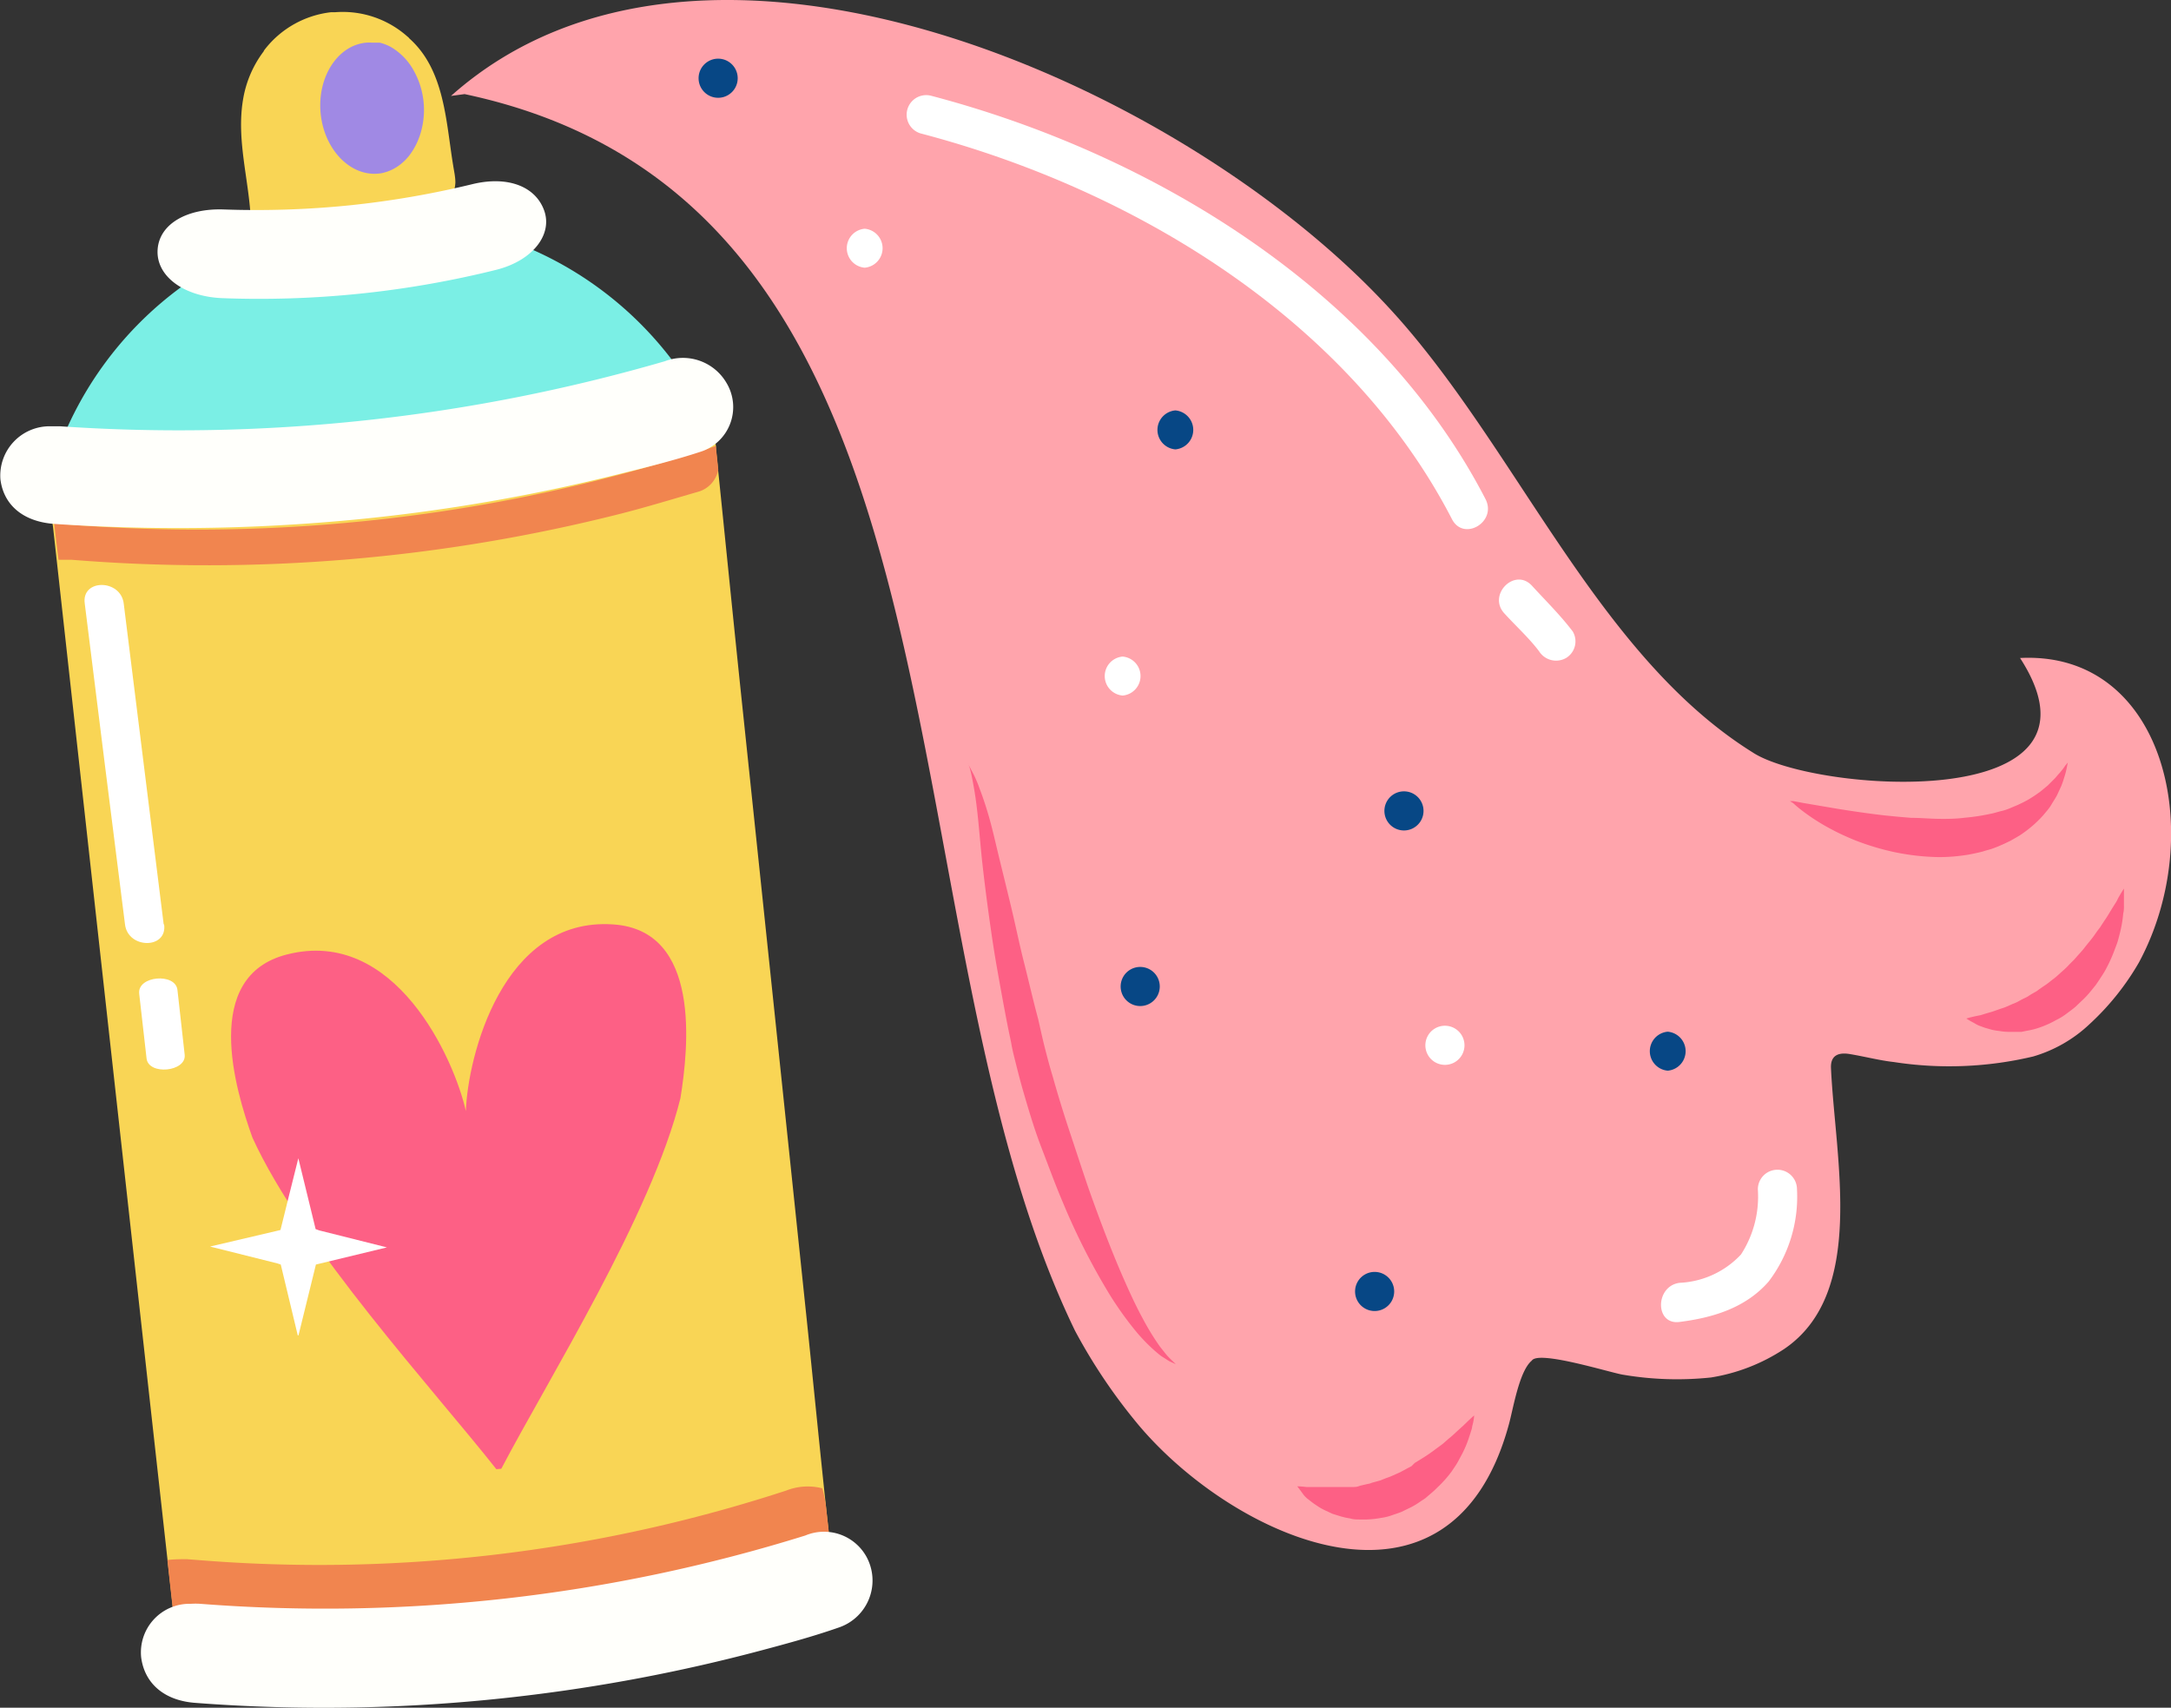 <?xml version="1.0" encoding="UTF-8"?> <svg xmlns="http://www.w3.org/2000/svg" xmlns:xlink="http://www.w3.org/1999/xlink" id="OBJECTS" viewBox="0 0 153.18 120.5"><rect x="0" y="0" width="153.18" height="120.5" fill="#333333" stroke="none"/><defs><style>.cls-1{fill:#7befe5;}.cls-1,.cls-10,.cls-11,.cls-13,.cls-2,.cls-3,.cls-4,.cls-5,.cls-6,.cls-7{fill-rule:evenodd;}.cls-2{fill:#f9d555;}.cls-3{fill:#f1854f;}.cls-4{fill:#fffffb;}.cls-12,.cls-5{fill:#fd6085;}.cls-6{fill:#f292bc;}.cls-7{fill:#a089e4;}.cls-11,.cls-8{fill:#fff;}.cls-9{fill:url(#radial-gradient);}.cls-10{fill:#ffa4ac;}.cls-13{fill:#074785;}</style><radialGradient id="radial-gradient" cx="708" cy="912.89" r="2.87" gradientTransform="matrix(0.99, -0.01, 0.06, 0.56, -750.62, -436.88)" gradientUnits="userSpaceOnUse"><stop offset="0.81" stop-color="#fff"></stop><stop offset="0.94" stop-color="#f9ae40"></stop></radialGradient></defs><path class="cls-1" d="M665.38,436.23a25.14,25.14,0,0,1,11.76,10.22l-45.25,5.19A25.08,25.08,0,0,1,641,439" transform="translate(-628.18 -418.77)"></path><path class="cls-2" d="M686.72,527.48c-.62-5.58-1.15-11.17-1.74-16.75q-2.16-20.62-4.33-41.25c-.67-6.34-1.3-12.68-1.95-19,0-.34-.07-.68-.12-1.06l-46.75,5.68c0,.36.07.64.1.93q4.27,38.61,8.56,77.23a2.29,2.29,0,0,0,1.31,2,22.59,22.59,0,0,0,4.42,1.57,51.31,51.31,0,0,0,13.9.52,72.19,72.19,0,0,0,19.66-3.93,17,17,0,0,0,5.9-3.27A3,3,0,0,0,686.72,527.48Zm-49.54-64.16" transform="translate(-628.18 -418.77)"></path><path class="cls-3" d="M678.7,450.37s0-.09,0-.13A116.46,116.46,0,0,1,632,455.7c.1.86.21,1.71.31,2.57.25,0,.54,0,.93,0A118.72,118.72,0,0,0,672.05,455c1.79-.46,3.56-1,5.32-1.51a2,2,0,0,0,1.49-1.58C678.81,451.37,678.75,450.87,678.7,450.37Z" transform="translate(-628.18 -418.77)"></path><path class="cls-3" d="M686.64,526.69l-.18-1.6a8.8,8.8,0,0,0-.26-1.3,4.14,4.14,0,0,0-2.55.16A106,106,0,0,1,642,528.84l-.65-.05c-.34,0-.88,0-1.36.06.16,1.46.32,2.92.49,4.39a2.13,2.13,0,0,0,0,.25c.07,0,.13.11.2.15a28.74,28.74,0,0,0,3.17,1.88,112.13,112.13,0,0,0,36.73-3.88c1.13-.31,2.26-.64,3.38-1a12.11,12.11,0,0,0,2.16-2.19A2.41,2.41,0,0,0,686.64,526.69Z" transform="translate(-628.18 -418.77)"></path><path class="cls-4" d="M654.93,455.26a130.4,130.4,0,0,1-22.9.48c-2.2-.15-3.59-1.32-3.82-3.14a3.48,3.48,0,0,1,3.54-3.75c.22,0,.45,0,.67,0a123,123,0,0,0,42.67-4.59,3.56,3.56,0,0,1,4.35,1.53,3.31,3.31,0,0,1-1.87,4.87c-1.8.59-3.65,1.05-5.5,1.51A127.25,127.25,0,0,1,654.93,455.26Z" transform="translate(-628.18 -418.77)"></path><path class="cls-5" d="M663.55,522.41c3.27-6.25,10.6-17.92,12.64-26.15.57-3.54,1.48-11.86-4.75-12.26-7.83-.54-10.26,9.38-10.39,13.17-.83-3.7-5-13-12.62-11.05-6.06,1.53-3.65,9.55-2.44,12.92,3.52,7.72,12.85,17.86,17.21,23.4" transform="translate(-628.18 -418.77)"></path><path class="cls-6" d="M661.88,516.26" transform="translate(-628.18 -418.77)"></path><path class="cls-2" d="M660.11,432.51a2.37,2.37,0,0,0,.2-.87c0-.39-.09-.78-.15-1.16-.52-3.12-.59-6.76-3.1-9a.46.46,0,0,0-.12-.12,6.87,6.87,0,0,0-5.09-1.73l-.14,0h-.15a6.91,6.91,0,0,0-4.69,2.62.54.54,0,0,0-.09.15,7.7,7.7,0,0,0-1.46,3.45c-.45,2.77.39,5.48.55,8.27l7.1-.83,7.12-.48A1,1,0,0,1,660.11,432.51Z" transform="translate(-628.18 -418.77)"></path><path class="cls-7" d="M657.79,428.37a5.7,5.7,0,0,0-.43-4.64v0a4.31,4.31,0,0,0-.91-1.14v0a4.19,4.19,0,0,0-.65-.48h0a3.13,3.13,0,0,0-.83-.33h0l-.13,0-.15,0-.3,0h0a2.29,2.29,0,0,0-.37,0c-2,.18-3.45,2.4-3.22,4.95s2.06,4.48,4.07,4.29a2.2,2.2,0,0,0,.37-.06h0l.27-.08.15-.06.12-.05h0a3.3,3.3,0,0,0,.75-.48h0a3.49,3.49,0,0,0,.56-.59v0a4.73,4.73,0,0,0,.68-1.28Z" transform="translate(-628.18 -418.77)"></path><path class="cls-4" d="M661.57,431.75a65.14,65.14,0,0,1-8.74,1.51h0a65.42,65.42,0,0,1-8.87.29c-2.55-.09-4.55,1-4.66,2.85s1.84,3.31,4.6,3.41a69.32,69.32,0,0,0,19.29-2c2.59-.65,4-2.5,3.38-4.2S664,431.18,661.57,431.75Z" transform="translate(-628.18 -418.77)"></path><path class="cls-4" d="M664.78,538.48a119,119,0,0,1-22.82.45c-2.19-.16-3.58-1.37-3.82-3.21a3.43,3.43,0,0,1,3.5-3.78,5,5,0,0,1,.67,0A113.84,113.84,0,0,0,685,527.12a3.42,3.42,0,0,1,4.31,1.49,3.5,3.5,0,0,1-1.94,5c-1.8.63-3.64,1.13-5.48,1.62A120,120,0,0,1,664.78,538.48Z" transform="translate(-628.18 -418.77)"></path><path class="cls-8" d="M639.73,484l-2.82-22.64c-.21-1.74-3-1.76-2.75,0Q635.57,472.71,637,484c.21,1.74,3,1.76,2.76,0Z" transform="translate(-628.18 -418.77)"></path><line class="cls-9" x1="11.14" y1="69.98" x2="11.65" y2="74.54"></line><path class="cls-8" d="M638,488.88c.17,1.52.34,3,.52,4.57.13,1.22,2.83.95,2.69-.26l-.51-4.57c-.14-1.22-2.83-1-2.7.26Z" transform="translate(-628.18 -418.77)"></path><path class="cls-10" d="M660,425.54c17.8-15.86,51.46-.93,66.07,14.83,9,9.65,14.64,24.54,25.77,31.49,4.25,2.81,26.06,4.47,18.87-6.66,10.25-.52,13.24,12.47,8.39,21.48a18.31,18.31,0,0,1-3.47,4.34,9.76,9.76,0,0,1-4,2.3,25.61,25.61,0,0,1-9.83.39c-1-.11-2.06-.39-3.09-.56-.7-.12-1.39,0-1.34,1,.29,6.4,2.51,15.89-3.32,19.82a13.12,13.12,0,0,1-5.15,2,22.78,22.78,0,0,1-6.17-.19c-.81-.11-6-1.76-6.47-1-.89.73-1.31,3.39-1.62,4.51-4.09,15-19.29,8.09-26.07.1a39.18,39.18,0,0,1-4.54-6.72c-14.21-29.31-5.81-79.37-43.07-87.26" transform="translate(-628.18 -418.77)"></path><path class="cls-11" d="M655.44,506.78l-4.74-1.19-.25-.09c-.39-1.6-.82-3.38-1.22-5-.42,1.65-.86,3.46-1.26,5.06l-.24.06L643,506.73v0l4.75,1.19.24.08,1.2,5h.05c.39-1.57.83-3.37,1.23-5l.25-.06,4.76-1.15Z" transform="translate(-628.18 -418.77)"></path><path class="cls-12" d="M754.47,475.3l.25,0,.69.13,1.06.18,1.35.23c1,.16,2.13.33,3.35.47l.92.09.94.08c.64,0,1.28.06,1.91.07s1.27,0,1.88-.08a14.38,14.38,0,0,0,1.78-.27c.29-.05.56-.15.83-.21s.53-.17.78-.28l.36-.15.35-.17a5.79,5.79,0,0,0,.65-.37c.21-.13.4-.27.58-.4l.51-.42.42-.42c.14-.13.24-.27.35-.39a4.22,4.22,0,0,0,.47-.6l.18-.21-.06.29a5.74,5.74,0,0,1-.21.81,5.61,5.61,0,0,1-.2.57l-.3.65c-.12.22-.27.44-.41.68s-.35.47-.54.7a8.17,8.17,0,0,1-1.44,1.28c-.27.2-.57.35-.87.53l-.46.22-.48.21c-.17.06-.33.13-.5.18s-.34.09-.51.15c-.34.09-.69.16-1,.22a12.55,12.55,0,0,1-2.12.18,16.37,16.37,0,0,1-2.11-.17,16,16,0,0,1-2-.42,18.28,18.28,0,0,1-1.81-.6c-.56-.23-1.09-.47-1.56-.72a14.5,14.5,0,0,1-2.22-1.41c-.26-.2-.45-.37-.58-.49Z" transform="translate(-628.18 -418.77)"></path><path class="cls-12" d="M719.71,523.65a6.21,6.21,0,0,1,.66.05l.34,0h.38l.42,0h1l.52,0,.27,0,.27,0c.18,0,.37,0,.56-.09l.56-.13a.9.9,0,0,0,.28-.08l.29-.08.29-.08.28-.11c.19-.08.38-.13.57-.22l.56-.25.54-.29.27-.14L728,522l.52-.32a11.77,11.77,0,0,0,1-.69l.45-.33.41-.36c.27-.21.5-.44.72-.64l.31-.28.26-.25c.31-.3.52-.48.52-.48s0,.29-.14.78c0,.12-.06.26-.1.4s-.1.3-.15.46a7.62,7.62,0,0,1-.45,1.06L731,522c-.12.2-.25.38-.38.58a8.25,8.25,0,0,1-1,1.13,7.19,7.19,0,0,1-.57.52l-.29.25-.33.22a5.59,5.59,0,0,1-.66.41l-.7.34c-.24.1-.49.17-.73.26a3.85,3.85,0,0,1-.73.17,6.62,6.62,0,0,1-1.46.11c-.24,0-.47,0-.69-.07l-.33-.06-.32-.08-.61-.19-.54-.25a3.72,3.72,0,0,1-.48-.27c-.15-.1-.29-.19-.42-.29l-.35-.27a2.17,2.17,0,0,1-.26-.27C719.88,523.86,719.71,523.65,719.71,523.65Z" transform="translate(-628.18 -418.77)"></path><path class="cls-12" d="M766.92,490.64s.25-.08.67-.17l.35-.07.38-.12.42-.12.46-.16c.16-.06.32-.1.49-.17l.5-.22.27-.11.26-.14c.17-.1.35-.17.53-.27a5.74,5.74,0,0,1,.53-.32,1.51,1.51,0,0,0,.26-.18l.26-.18.27-.18.26-.2c.17-.14.35-.26.51-.41l.49-.44c.17-.15.32-.32.48-.48l.23-.23.22-.25c.15-.17.3-.33.44-.5.26-.35.55-.66.78-1,.12-.17.24-.34.36-.49l.32-.49c.22-.31.39-.62.56-.89s.16-.26.24-.38.13-.24.18-.34c.24-.42.4-.66.4-.66s0,.29,0,.82v.43c0,.15,0,.32-.05.5a8.45,8.45,0,0,1-.19,1.2c-.05.22-.11.44-.17.67s-.16.46-.25.71a10.78,10.78,0,0,1-.66,1.44c-.13.24-.29.46-.44.7l-.24.35-.26.32a6.8,6.8,0,0,1-.56.63l-.61.58c-.21.18-.44.34-.65.5a4.11,4.11,0,0,1-.69.42,6.91,6.91,0,0,1-1.41.61,5.88,5.88,0,0,1-.7.16l-.34.07-.34,0-.63,0a3.81,3.81,0,0,1-.6-.06,4.34,4.34,0,0,1-.54-.09l-.49-.14-.41-.15a2.4,2.4,0,0,1-.32-.17C767.14,490.79,766.92,490.64,766.92,490.64Z" transform="translate(-628.18 -418.77)"></path><path class="cls-12" d="M696.45,472.62s.09.15.24.44.18.33.28.55.22.49.32.79c.23.59.48,1.33.72,2.19s.46,1.86.71,2.88.54,2.2.83,3.41.55,2.5.88,3.8.64,2.66,1,4l.24,1.06c.08.35.15.65.24,1,.17.67.35,1.35.55,2,.38,1.36.8,2.71,1.23,4s.86,2.62,1.29,3.87c.88,2.49,1.76,4.78,2.61,6.68.42.95.83,1.81,1.23,2.54a18.15,18.15,0,0,0,1.11,1.83c.17.24.34.44.48.62a4.24,4.24,0,0,0,.39.42l.34.33-.42-.19c-.13-.07-.28-.18-.48-.3s-.39-.29-.61-.48a12.31,12.31,0,0,1-1.49-1.58,24.16,24.16,0,0,1-1.66-2.35,47.46,47.46,0,0,1-3.31-6.52c-.53-1.24-1-2.54-1.52-3.89s-.92-2.73-1.33-4.14c-.2-.71-.38-1.42-.56-2.15-.09-.34-.18-.75-.24-1.11l-.21-1c-.28-1.42-.53-2.81-.77-4.16s-.43-2.66-.6-3.9-.32-2.43-.44-3.51-.2-2.11-.29-3-.18-1.63-.29-2.26-.2-1.1-.29-1.43S696.45,472.62,696.45,472.62Z" transform="translate(-628.18 -418.77)"></path><path class="cls-11" d="M733,454c-7.6-14.72-23.52-24.38-39.15-28.48a1.38,1.38,0,0,0-.73,2.66c15,3.93,30.21,13.1,37.5,27.21C731.43,457,733.81,455.62,733,454Z" transform="translate(-628.18 -418.77)"></path><path class="cls-11" d="M739.15,463.33c-.88-1.16-1.9-2.16-2.88-3.23-1.21-1.31-3.15.64-1.95,1.95.81.89,1.72,1.71,2.45,2.67a1.42,1.42,0,0,0,1.89.49A1.37,1.37,0,0,0,739.15,463.33Z" transform="translate(-628.18 -418.77)"></path><path class="cls-11" d="M752.21,502.71a7.5,7.5,0,0,1-1.19,4.58,6.32,6.32,0,0,1-4.33,2c-1.74.22-1.76,3,0,2.76,2.37-.3,4.67-1,6.28-2.85a9.88,9.88,0,0,0,2-6.53A1.38,1.38,0,0,0,752.21,502.71Z" transform="translate(-628.18 -418.77)"></path><path class="cls-11" d="M730.13,491.15a1.38,1.38,0,0,0,0,2.76A1.38,1.38,0,0,0,730.13,491.15Z" transform="translate(-628.18 -418.77)"></path><path class="cls-11" d="M707.39,465.1a1.38,1.38,0,0,0,0,2.75A1.38,1.38,0,0,0,707.39,465.1Z" transform="translate(-628.18 -418.77)"></path><path class="cls-11" d="M689.19,434.91a1.38,1.38,0,0,0,0,2.75A1.38,1.38,0,0,0,689.19,434.91Z" transform="translate(-628.18 -418.77)"></path><path class="cls-13" d="M711.11,447.73a1.38,1.38,0,0,0,0,2.75A1.38,1.38,0,0,0,711.11,447.73Z" transform="translate(-628.18 -418.77)"></path><path class="cls-13" d="M708.63,487a1.38,1.38,0,0,0,0,2.76A1.38,1.38,0,0,0,708.63,487Z" transform="translate(-628.18 -418.77)"></path><path class="cls-13" d="M727.24,474.61a1.38,1.38,0,0,0,0,2.76A1.38,1.38,0,0,0,727.24,474.61Z" transform="translate(-628.18 -418.77)"></path><path class="cls-13" d="M745.85,491.57a1.38,1.38,0,0,0,0,2.75A1.38,1.38,0,0,0,745.85,491.57Z" transform="translate(-628.18 -418.77)"></path><path class="cls-13" d="M725.17,508.52a1.38,1.38,0,0,0,0,2.76A1.38,1.38,0,0,0,725.17,508.52Z" transform="translate(-628.18 -418.77)"></path><path class="cls-13" d="M678.85,422.91a1.38,1.38,0,0,0,0,2.76A1.38,1.38,0,0,0,678.85,422.91Z" transform="translate(-628.18 -418.77)"></path></svg> 